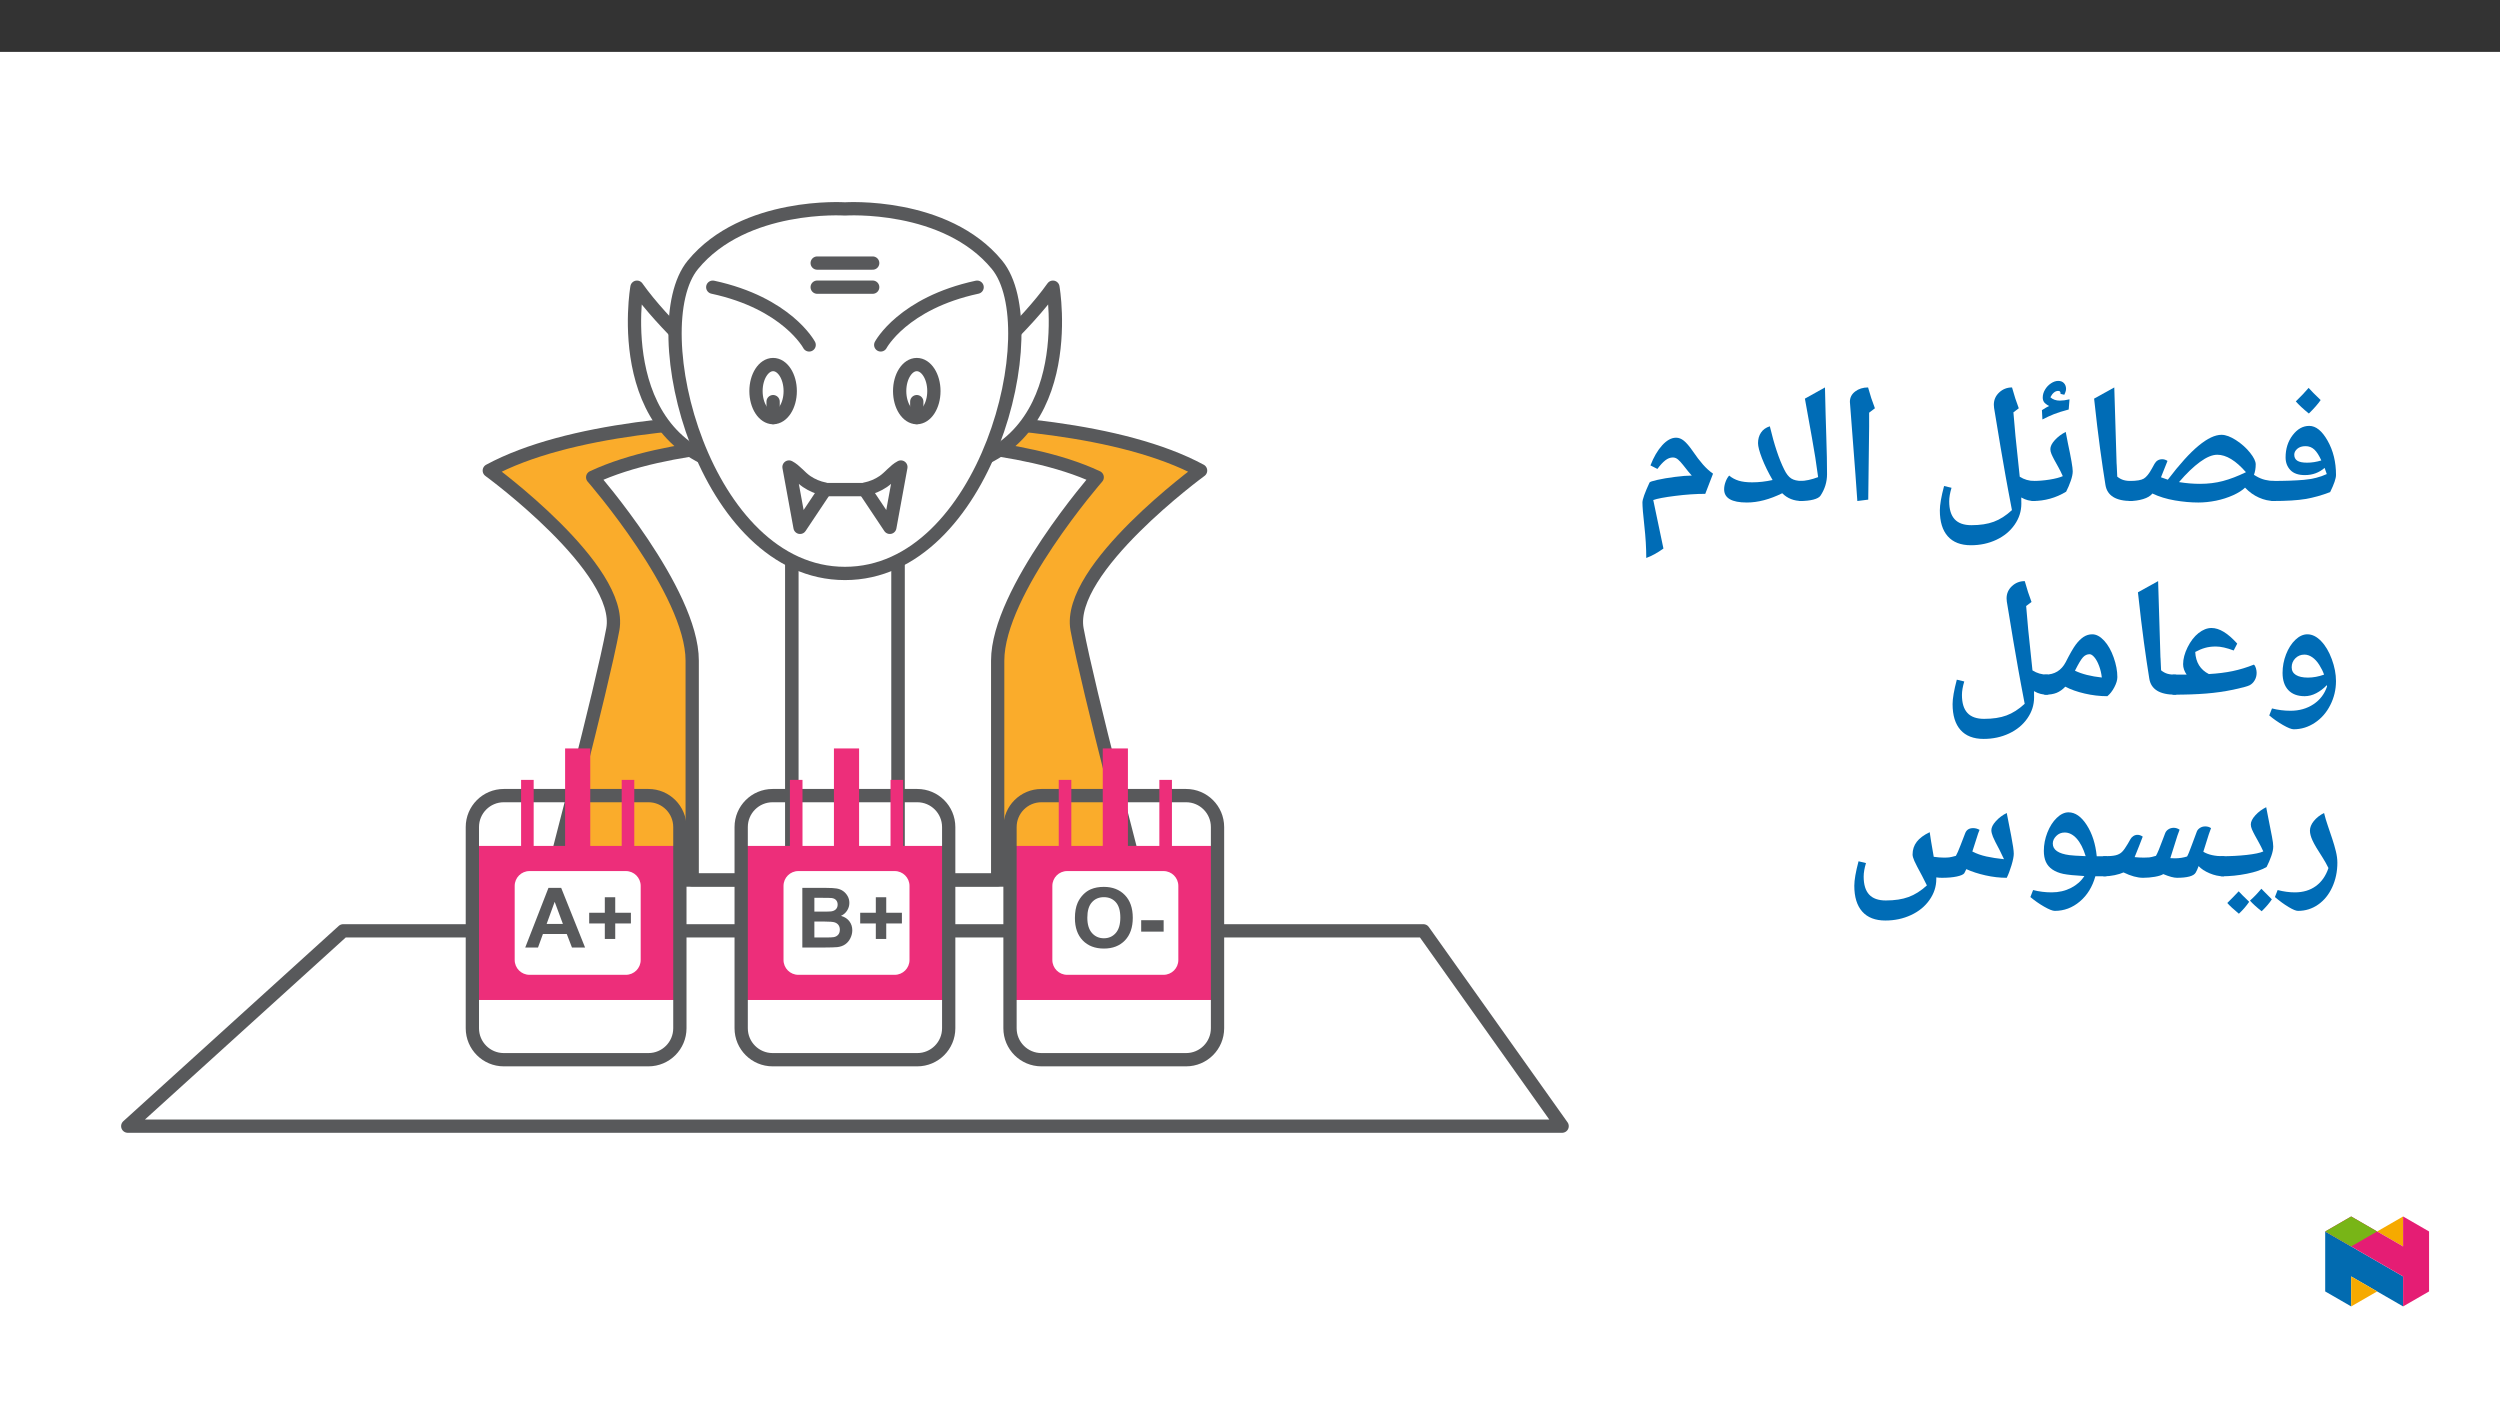 ﻿<?xml version="1.0" encoding="utf-8"?>
<svg xmlns="http://www.w3.org/2000/svg" xmlns:xlink="http://www.w3.org/1999/xlink" viewBox="0 0 960 540" version="1.1">
  <rect x="0" y="0" width="960" height="540" fill="#333333" stroke="none"/>
  <defs>
    <g>
      <symbol overflow="visible" id="glyph0-0">
        <path style="stroke:none;" d="M 4 0 L 4 -20 L 20 -20 L 20 0 Z M 4.5 -0.5 L 19.5 -0.5 L 19.5 -19.5 L 4.5 -19.5 Z M 4.5 -0.5 " />
      </symbol>
      <symbol overflow="visible" id="glyph0-1">
        <path style="stroke:none;" d="M 22.984 0 L 17.953 0 L 15.953 -5.203 L 6.797 -5.203 L 4.906 0 L 0 0 L 8.922 -22.906 L 13.812 -22.906 Z M 14.469 -9.062 L 11.312 -17.562 L 8.219 -9.062 Z M 14.469 -9.062 " />
      </symbol>
      <symbol overflow="visible" id="glyph0-2">
        <path style="stroke:none;" d="M 7.328 -3.297 L 7.328 -9.25 L 1.328 -9.25 L 1.328 -13.359 L 7.328 -13.359 L 7.328 -19.312 L 11.328 -19.312 L 11.328 -13.359 L 17.344 -13.359 L 17.344 -9.25 L 11.328 -9.25 L 11.328 -3.297 Z M 7.328 -3.297 " />
      </symbol>
      <symbol overflow="visible" id="glyph0-3">
        <path style="stroke:none;" d="M 2.344 -22.906 L 11.5 -22.906 C 13.312 -22.906 14.66 -22.828 15.547 -22.672 C 16.441 -22.523 17.238 -22.211 17.938 -21.734 C 18.645 -21.254 19.234 -20.613 19.703 -19.812 C 20.172 -19.02 20.406 -18.129 20.406 -17.141 C 20.406 -16.066 20.113 -15.082 19.531 -14.188 C 18.957 -13.289 18.176 -12.617 17.188 -12.172 C 18.582 -11.766 19.656 -11.07 20.406 -10.094 C 21.156 -9.113 21.531 -7.961 21.531 -6.641 C 21.531 -5.598 21.285 -4.582 20.797 -3.594 C 20.316 -2.613 19.656 -1.828 18.812 -1.234 C 17.977 -0.648 16.945 -0.289 15.719 -0.156 C 14.945 -0.07 13.086 -0.02 10.141 0 L 2.344 0 Z M 6.969 -19.094 L 6.969 -13.797 L 10 -13.797 C 11.801 -13.797 12.922 -13.82 13.359 -13.875 C 14.148 -13.969 14.77 -14.238 15.219 -14.688 C 15.676 -15.145 15.906 -15.742 15.906 -16.484 C 15.906 -17.191 15.707 -17.766 15.312 -18.203 C 14.926 -18.648 14.348 -18.922 13.578 -19.016 C 13.117 -19.066 11.801 -19.094 9.625 -19.094 Z M 6.969 -9.984 L 6.969 -3.859 L 11.25 -3.859 C 12.914 -3.859 13.973 -3.906 14.422 -4 C 15.109 -4.125 15.664 -4.426 16.094 -4.906 C 16.531 -5.395 16.75 -6.047 16.75 -6.859 C 16.75 -7.547 16.582 -8.129 16.25 -8.609 C 15.914 -9.086 15.43 -9.438 14.797 -9.656 C 14.172 -9.875 12.805 -9.984 10.703 -9.984 Z M 6.969 -9.984 " />
      </symbol>
      <symbol overflow="visible" id="glyph0-4">
        <path style="stroke:none;" d="M 1.391 -11.312 C 1.391 -13.645 1.738 -15.602 2.438 -17.188 C 2.957 -18.352 3.664 -19.398 4.562 -20.328 C 5.469 -21.254 6.457 -21.941 7.531 -22.391 C 8.957 -22.992 10.602 -23.297 12.469 -23.297 C 15.844 -23.297 18.539 -22.25 20.562 -20.156 C 22.594 -18.062 23.609 -15.148 23.609 -11.422 C 23.609 -7.723 22.602 -4.828 20.594 -2.734 C 18.582 -0.648 15.895 0.391 12.531 0.391 C 9.125 0.391 6.414 -0.645 4.406 -2.719 C 2.395 -4.801 1.391 -7.664 1.391 -11.312 Z M 6.156 -11.469 C 6.156 -8.875 6.754 -6.906 7.953 -5.562 C 9.148 -4.227 10.672 -3.562 12.516 -3.562 C 14.359 -3.562 15.867 -4.223 17.047 -5.547 C 18.234 -6.879 18.828 -8.875 18.828 -11.531 C 18.828 -14.156 18.25 -16.113 17.094 -17.406 C 15.945 -18.695 14.422 -19.344 12.516 -19.344 C 10.609 -19.344 9.07 -18.688 7.906 -17.375 C 6.738 -16.07 6.156 -14.102 6.156 -11.469 Z M 6.156 -11.469 " />
      </symbol>
      <symbol overflow="visible" id="glyph0-5">
        <path style="stroke:none;" d="M 1.797 -6.109 L 1.797 -10.5 L 10.422 -10.5 L 10.422 -6.109 Z M 1.797 -6.109 " />
      </symbol>
      <symbol overflow="visible" id="glyph1-0">
        <path style="stroke:none;" d="M 6.125 -46.406 L 32.812 -46.406 L 32.812 0 L 6.125 0 Z M 9.422 -3.297 L 29.516 -3.297 L 29.516 -43.094 L 9.422 -43.094 Z M 9.422 -3.297 " />
      </symbol>
      <symbol overflow="visible" id="glyph1-1">
        <path style="stroke:none;" d="M 15.938 3.75 Z M 13.547 -33.234 Z M 20.922 -10.922 C 20.723 -11.492 20.445 -12.285 20.094 -13.297 C 19.051 -12.391 17.898 -11.703 16.641 -11.234 C 15.391 -10.766 14.008 -10.531 12.5 -10.531 C 10.008 -10.531 8.156 -11.176 6.938 -12.469 C 5.719 -13.758 5.109 -15.379 5.109 -17.328 C 5.109 -20.629 6.008 -23.469 7.812 -25.844 C 9.625 -28.227 11.75 -29.422 14.188 -29.422 C 16.75 -29.422 19.102 -27.52 21.25 -23.719 C 23.395 -19.926 24.469 -15.551 24.469 -10.594 C 24.469 -9.238 23.719 -7.039 22.219 -4 C 19.039 -2.77 15.906 -1.891 12.812 -1.359 C 9.727 -0.836 5.477 -0.578 0.062 -0.578 C -0.344 -0.578 -0.547 -0.773 -0.547 -1.172 L -0.547 -7.75 C -0.547 -8.102 -0.344 -8.281 0.062 -8.281 C 4.82 -8.281 8.848 -8.422 12.141 -8.703 C 15.43 -8.992 18.359 -9.734 20.922 -10.922 Z M 8.438 -18.375 C 8.438 -17.344 8.82 -16.57 9.594 -16.062 C 10.375 -15.551 11.629 -15.297 13.359 -15.297 C 15.141 -15.297 16.961 -15.582 18.828 -16.156 C 17.973 -18.062 17.082 -19.453 16.156 -20.328 C 15.227 -21.203 14.098 -21.641 12.766 -21.641 C 11.43 -21.641 10.375 -21.301 9.594 -20.625 C 8.82 -19.945 8.438 -19.195 8.438 -18.375 Z M 18.578 -39.344 C 17.547 -37.844 16.035 -36.117 14.047 -34.172 C 11.91 -35.898 10.238 -37.453 9.031 -38.828 C 11.02 -40.754 12.66 -42.484 13.953 -44.016 C 14.879 -42.953 16.422 -41.395 18.578 -39.344 Z M 14.047 -33.531 Z M 13.984 -45.594 Z M 13.984 -45.594 " />
      </symbol>
      <symbol overflow="visible" id="glyph1-2">
        <path style="stroke:none;" d="M 56.078 -1.109 C 56.078 -0.754 55.891 -0.578 55.516 -0.578 C 53.523 -0.578 51.547 -1.016 49.578 -1.891 C 47.609 -2.766 45.832 -4.039 44.25 -5.719 C 43.227 -4.695 41.695 -3.723 39.656 -2.797 C 37.613 -1.879 35.426 -1.18 33.094 -0.703 C 30.77 -0.234 28.508 0 26.312 0 C 23.438 0 20.422 -0.27 17.266 -0.812 C 14.109 -1.352 11.242 -2.234 8.672 -3.453 C 7.941 -2.523 6.75 -1.812 5.094 -1.312 C 3.438 -0.82 1.738 -0.578 0 -0.578 C -0.363 -0.578 -0.547 -0.754 -0.547 -1.109 L -0.547 -7.75 C -0.547 -8.102 -0.363 -8.281 0 -8.281 C 2.582 -8.281 4.367 -8.578 5.359 -9.172 C 6.359 -9.766 7.406 -11.066 8.5 -13.078 L 9.484 -14.859 C 10.16 -16.035 11.145 -16.625 12.438 -16.625 C 13.156 -16.625 13.832 -16.406 14.469 -15.969 L 11.969 -9.688 L 14.594 -8.766 C 19.125 -14.723 23.07 -19.082 26.438 -21.844 C 29.801 -24.613 32.723 -26 35.203 -26 C 36.805 -26 38.676 -25.305 40.812 -23.922 C 42.945 -22.535 44.734 -20.938 46.172 -19.125 C 47.617 -17.312 48.344 -15.82 48.344 -14.656 C 48.344 -13.176 48.117 -11.832 47.672 -10.625 L 48.781 -9.969 C 50.75 -8.844 52.992 -8.281 55.516 -8.281 C 55.891 -8.281 56.078 -8.102 56.078 -7.75 Z M 26.953 -7.172 C 30.078 -7.172 33.004 -7.531 35.734 -8.25 C 38.461 -8.969 41.414 -10.098 44.594 -11.641 C 40.695 -16.109 37.023 -18.344 33.578 -18.344 C 31.672 -18.344 29.457 -17.422 26.938 -15.578 C 24.426 -13.742 21.742 -11.164 18.891 -7.844 L 19.078 -7.812 C 21.766 -7.383 24.391 -7.172 26.953 -7.172 Z M 22.25 -30.75 Z M 31.297 3.75 Z M 31.297 3.75 " />
      </symbol>
      <symbol overflow="visible" id="glyph1-3">
        <path style="stroke:none;" d="M 19.844 -1.109 C 19.844 -0.754 19.66 -0.578 19.297 -0.578 C 13.305 -0.578 9.977 -2.633 9.312 -6.75 C 8.645 -10.863 7.957 -15.516 7.25 -20.703 C 6.539 -25.898 5.773 -32.297 4.953 -39.891 L 12.703 -44.188 L 13.609 -14.406 L 13.609 -15.047 L 13.844 -9.938 C 14.625 -9.301 15.445 -8.859 16.312 -8.609 C 17.176 -8.367 18.211 -8.25 19.422 -8.25 C 19.703 -8.25 19.844 -8.082 19.844 -7.75 Z M 8.312 -47.359 Z M 11.266 3.75 Z M 11.266 3.75 " />
      </symbol>
      <symbol overflow="visible" id="glyph1-4">
        <path style="stroke:none;" d="M 0 -0.578 C -0.363 -0.578 -0.547 -0.754 -0.547 -1.109 L -0.547 -7.75 C -0.547 -8.102 -0.363 -8.281 0 -8.281 C 2.156 -8.281 4.32 -8.453 6.5 -8.797 C 8.688 -9.148 10.379 -9.594 11.578 -10.125 C 11.016 -11.395 10.445 -12.539 9.875 -13.562 C 9.301 -14.594 8.785 -15.523 8.328 -16.359 C 7.879 -17.191 7.508 -17.945 7.219 -18.625 C 6.938 -19.301 6.797 -19.926 6.797 -20.5 C 6.797 -21.562 7.379 -22.727 8.547 -24 C 9.723 -25.27 11.109 -26.305 12.703 -27.109 L 13.516 -22.859 C 14.766 -17.035 15.391 -13.414 15.391 -12 C 15.391 -11 15.141 -9.781 14.641 -8.344 C 14.148 -6.906 13.555 -5.508 12.859 -4.156 C 8.922 -1.77 4.633 -0.578 0 -0.578 Z M 9.016 -31.859 Z M 8.25 3.75 Z M 10.703 -41.719 L 10.703 -41.953 C 10.703 -42.555 10.406 -42.859 9.812 -42.859 C 8.664 -42.859 7.66 -42.047 6.797 -40.422 C 7.742 -39.555 8.969 -39.125 10.469 -39.125 C 11.508 -39.125 12.738 -39.289 14.156 -39.625 L 13.844 -35.719 C 11.445 -35.082 9.562 -34.488 8.188 -33.938 C 6.812 -33.395 5.332 -32.711 3.75 -31.891 L 3.562 -35.469 C 4.844 -36.289 5.758 -36.82 6.312 -37.062 C 5.344 -37.582 4.691 -38.086 4.359 -38.578 C 4.035 -39.066 3.875 -39.641 3.875 -40.297 C 3.875 -41.348 4.164 -42.363 4.75 -43.344 C 5.332 -44.332 6.098 -45.141 7.047 -45.766 C 7.992 -46.391 8.914 -46.703 9.812 -46.703 C 10.758 -46.703 11.5 -46.41 12.031 -45.828 C 12.562 -45.242 12.828 -44.508 12.828 -43.625 C 12.828 -43.25 12.742 -42.832 12.578 -42.375 C 12.422 -41.914 12.281 -41.582 12.156 -41.375 Z M 8.219 -48.297 Z M 8.828 -32.203 Z M 8.828 -32.203 " />
      </symbol>
      <symbol overflow="visible" id="glyph1-5">
        <path style="stroke:none;" d="M 32.062 2.922 L 30.625 -4.672 C 30.227 -6.68 29.254 -12.191 27.703 -21.203 L 25.203 -36.312 L 25.109 -37.547 C 25.109 -39.41 25.797 -40.984 27.172 -42.266 C 28.547 -43.547 30.188 -44.188 32.094 -44.188 C 32.895 -41.258 33.758 -38.594 34.688 -36.188 L 32.625 -34.625 L 33.422 -25.484 L 35.047 -9.969 L 35.047 -9.906 C 36.773 -8.82 38.645 -8.281 40.656 -8.281 C 41.039 -8.281 41.234 -8.102 41.234 -7.75 L 41.234 -1.109 C 41.234 -0.754 41.039 -0.578 40.656 -0.578 C 39.832 -0.578 39.016 -0.676 38.203 -0.875 C 37.398 -1.07 36.547 -1.426 35.641 -1.938 L 35.672 0.469 C 35.672 3.375 34.805 6.062 33.078 8.531 C 31.359 11.008 29.016 12.941 26.047 14.328 C 23.086 15.711 19.844 16.406 16.312 16.406 C 12.414 16.406 9.453 15.258 7.422 12.969 C 5.391 10.688 4.375 7.379 4.375 3.047 C 4.375 0.867 4.914 -2.258 6 -6.344 L 8.859 -5.656 C 8.266 -3.688 7.969 -1.957 7.969 -0.469 C 7.969 2.613 8.664 4.91 10.062 6.422 C 11.457 7.941 13.594 8.703 16.469 8.703 C 19.852 8.703 22.723 8.266 25.078 7.391 C 27.441 6.523 29.77 5.035 32.062 2.922 Z M 16.219 -31.328 Z M 2.156 16.469 Z M 27.969 -47.359 Z M 20.125 19.578 Z M 20.125 19.578 " />
      </symbol>
      <symbol overflow="visible" id="glyph1-6">
        <path style="stroke:none;" d="M 12.375 -29.047 L 12.031 -1.109 L 7.844 -0.578 L 7.109 -10.891 L 4.984 -38.656 C 4.984 -40.281 5.66 -41.609 7.016 -42.641 C 8.367 -43.672 10.02 -44.188 11.969 -44.188 C 12.707 -41.445 13.582 -38.781 14.594 -36.188 L 12.375 -34.5 Z M 9.203 -47.359 Z M 9.812 3.75 Z M 9.812 3.75 " />
      </symbol>
      <symbol overflow="visible" id="glyph1-7">
        <path style="stroke:none;" d="M 1.781 -39.891 L 9.484 -44.188 C 9.641 -37.031 9.812 -30.688 10 -25.156 C 10.188 -19.625 10.281 -14.867 10.281 -10.891 C 10.281 -7.898 9.438 -5.141 7.75 -2.609 C 7.32 -1.973 6.398 -1.473 4.984 -1.109 C 3.566 -0.754 1.906 -0.578 0 -0.578 C -0.363 -0.578 -0.547 -0.754 -0.547 -1.109 L -0.547 -7.75 C -0.547 -8.102 -0.363 -8.281 0 -8.281 C 1.945 -8.281 4.234 -8.77 6.859 -9.75 C 6.516 -12.301 6.148 -14.828 5.766 -17.328 C 5.391 -19.828 4.062 -27.348 1.781 -39.891 Z M 5.141 -47.359 Z M 7.484 3.75 Z M 7.484 3.75 " />
      </symbol>
      <symbol overflow="visible" id="glyph1-8">
        <path style="stroke:none;" d="M 32.094 -0.578 C 29.039 -0.578 26.52 -1.57 24.531 -3.562 C 19.707 -1.188 15.18 0 10.953 0 C 5.129 0 2.219 -1.691 2.219 -5.078 C 2.219 -5.984 2.398 -6.938 2.766 -7.938 C 3.141 -8.945 3.602 -9.75 4.156 -10.344 C 5.219 -9.457 6.441 -8.801 7.828 -8.375 C 9.211 -7.957 10.93 -7.75 12.984 -7.75 C 15.547 -7.75 18.16 -8.047 20.828 -8.641 C 19.129 -11.578 17.77 -14.359 16.75 -16.984 C 15.738 -19.609 15.234 -21.539 15.234 -22.781 C 15.234 -24.352 15.613 -25.707 16.375 -26.844 C 17.133 -27.988 18.266 -28.797 19.766 -29.266 C 21.441 -22.211 23.285 -16.676 25.297 -12.656 C 26.098 -11.008 26.992 -9.867 27.984 -9.234 C 28.984 -8.598 30.352 -8.281 32.094 -8.281 C 32.445 -8.281 32.625 -8.102 32.625 -7.75 L 32.625 -1.109 C 32.625 -0.754 32.445 -0.578 32.094 -0.578 Z M 14.656 -34.031 Z M 15.516 3.75 Z M 15.516 3.75 " />
      </symbol>
      <symbol overflow="visible" id="glyph1-9">
        <path style="stroke:none;" d="M 4.797 21.297 C 4.797 17.441 4.551 13.328 4.062 8.953 C 3.57 4.566 3.328 1.582 3.328 0 C 3.328 -1.188 4.238 -3.75 6.062 -7.688 C 6.188 -7.938 7.18 -8.27 9.047 -8.688 C 10.91 -9.113 13.156 -9.492 15.781 -9.828 C 18.414 -10.172 20.582 -10.344 22.281 -10.344 L 21.078 -11.719 C 20.316 -12.664 19.613 -13.551 18.969 -14.375 C 18.32 -15.195 17.688 -15.891 17.062 -16.453 C 16.438 -17.016 15.754 -17.297 15.016 -17.297 C 14.016 -17.297 13.039 -16.926 12.094 -16.188 C 11.145 -15.445 10.141 -14.348 9.078 -12.891 L 6.406 -14.25 C 7.656 -17.469 9.16 -20.047 10.922 -21.984 C 12.691 -23.922 14.469 -24.891 16.25 -24.891 C 17.289 -24.891 18.289 -24.5 19.25 -23.719 C 20.207 -22.945 21.332 -21.629 22.625 -19.766 C 24.02 -17.711 25.336 -15.984 26.578 -14.578 C 27.816 -13.172 29.102 -12.004 30.438 -11.078 L 27.453 -3.328 C 23.879 -3.328 20.039 -3.066 15.938 -2.547 C 11.832 -2.035 9.016 -1.504 7.484 -0.953 L 11.391 17.672 C 9.129 19.305 6.93 20.516 4.797 21.297 Z M 14.766 -29.641 Z M 19.672 3.75 Z M 19.672 3.75 " />
      </symbol>
      <symbol overflow="visible" id="glyph1-10">
        <path style="stroke:none;" d="M 28.953 -5.812 C 28.953 -2.531 28.223 0.539 26.766 3.406 C 25.316 6.281 23.336 8.547 20.828 10.203 C 18.328 11.867 15.617 12.703 12.703 12.703 C 11.867 12.703 10.504 12.16 8.609 11.078 C 6.723 9.992 4.961 8.766 3.328 7.391 L 4.375 4.703 C 6.688 5.297 9.055 5.594 11.484 5.594 C 14.867 5.594 17.816 4.754 20.328 3.078 C 22.836 1.41 24.566 -0.863 25.516 -3.75 L 25.453 -4.25 C 24.18 -2.938 22.816 -1.898 21.359 -1.141 C 19.898 -0.379 18.422 0 16.922 0 C 14.211 0 12.117 -0.781 10.641 -2.344 C 9.172 -3.914 8.438 -6.117 8.438 -8.953 C 8.438 -11.398 8.883 -13.773 9.781 -16.078 C 10.688 -18.391 11.879 -20.25 13.359 -21.656 C 14.836 -23.062 16.375 -23.766 17.969 -23.766 C 19.801 -23.766 21.551 -22.898 23.219 -21.172 C 24.895 -19.453 26.27 -17.133 27.344 -14.219 C 28.414 -11.301 28.953 -8.5 28.953 -5.812 Z M 16.828 -15.969 C 15.453 -15.969 14.289 -15.492 13.344 -14.547 C 12.406 -13.609 11.938 -12.461 11.938 -11.109 C 11.938 -9.816 12.477 -8.832 13.562 -8.156 C 14.656 -7.477 16.195 -7.141 18.188 -7.141 C 20.176 -7.141 22.238 -7.52 24.375 -8.281 C 23.969 -9.469 23.359 -10.707 22.547 -12 C 21.734 -13.289 20.832 -14.273 19.844 -14.953 C 18.863 -15.629 17.859 -15.969 16.828 -15.969 Z M 17.609 -28.531 Z M 12.562 15.875 Z M 17.297 -42.188 Z M 17.297 -42.188 " />
      </symbol>
      <symbol overflow="visible" id="glyph1-11">
        <path style="stroke:none;" d="M 0 -0.578 C -0.363 -0.578 -0.547 -0.754 -0.547 -1.109 L -0.547 -7.75 C -0.547 -8.102 -0.363 -8.281 0 -8.281 L 5.047 -8.281 C 4.141 -9.57 3.688 -10.906 3.688 -12.281 C 3.688 -14.289 4.258 -16.457 5.406 -18.781 C 6.562 -21.113 7.961 -22.93 9.609 -24.234 C 11.266 -25.535 12.926 -26.188 14.594 -26.188 C 17.602 -26.188 20.895 -24.188 24.469 -20.188 L 23.109 -17.547 C 20.422 -18.566 18.133 -19.078 16.25 -19.078 C 14.727 -19.078 13.363 -18.906 12.156 -18.562 C 10.945 -18.227 9.676 -17.703 8.344 -16.984 C 8.539 -13.004 10.285 -10.176 13.578 -8.5 C 16.984 -8.695 20.035 -9.078 22.734 -9.641 C 25.43 -10.211 28.145 -11.039 30.875 -12.125 C 31.219 -11.832 31.477 -11.367 31.656 -10.734 C 31.832 -10.098 31.922 -9.516 31.922 -8.984 C 31.922 -7.922 31.672 -6.961 31.172 -6.109 C 30.68 -5.254 30.023 -4.613 29.203 -4.188 C 28.379 -3.77 26.297 -3.207 22.953 -2.5 C 19.609 -1.801 16.133 -1.305 12.531 -1.016 C 8.938 -0.723 4.758 -0.578 0 -0.578 Z M 13.609 -30.938 Z M 17.734 3.75 Z M 17.734 3.75 " />
      </symbol>
      <symbol overflow="visible" id="glyph1-12">
        <path style="stroke:none;" d="M 0 -0.578 C -0.363 -0.578 -0.547 -0.754 -0.547 -1.109 L -0.547 -7.75 C -0.547 -8.102 -0.363 -8.281 0 -8.281 C 3.551 -8.281 6.164 -9.879 7.844 -13.078 C 9.406 -16.18 10.672 -18.395 11.641 -19.719 C 12.617 -21.039 13.625 -22.047 14.656 -22.734 C 15.695 -23.422 16.82 -23.766 18.031 -23.766 C 19.57 -23.766 21.094 -22.953 22.594 -21.328 C 24.094 -19.703 25.312 -17.555 26.25 -14.891 C 27.195 -12.223 27.672 -9.703 27.672 -7.328 C 27.672 -6.191 27.281 -4.883 26.5 -3.406 C 25.719 -1.938 24.828 -0.801 23.828 0 C 20.93 0 18.031 -0.336 15.125 -1.016 C 12.219 -1.691 9.738 -2.57 7.688 -3.656 C 6.625 -2.551 5.504 -1.758 4.328 -1.281 C 3.16 -0.812 1.719 -0.578 0 -0.578 Z M 21.703 -7.172 C 21.535 -8.734 21.191 -10.207 20.672 -11.594 C 20.16 -12.977 19.566 -14.078 18.891 -14.891 C 18.211 -15.711 17.586 -16.125 17.016 -16.125 C 16.055 -16.125 15.211 -15.734 14.484 -14.953 C 13.754 -14.172 12.723 -12.445 11.391 -9.781 C 14.098 -8.488 17.535 -7.617 21.703 -7.172 Z M 16.062 -28.531 Z M 16.953 3.75 Z M 16.953 3.75 " />
      </symbol>
      <symbol overflow="visible" id="glyph1-13">
        <path style="stroke:none;" d="M 6.641 12.703 C 5.891 12.703 4.695 12.211 3.062 11.234 C 1.426 10.266 -0.332 8.984 -2.219 7.391 L -1.172 4.703 C 1.148 5.297 3.348 5.594 5.422 5.594 C 8.617 5.594 11.316 4.785 13.516 3.172 C 15.723 1.566 17.332 -0.738 18.344 -3.75 C 17.688 -5.102 16.945 -6.426 16.125 -7.719 C 14.176 -10.695 12.875 -12.906 12.219 -14.344 C 11.562 -15.781 11.234 -17.031 11.234 -18.094 C 11.234 -19.344 11.734 -20.582 12.734 -21.812 C 13.742 -23.051 15.051 -24.078 16.656 -24.891 C 17.062 -23.234 17.555 -21.566 18.141 -19.891 C 18.723 -18.223 19.281 -16.57 19.812 -14.938 C 20.352 -13.312 20.812 -11.727 21.188 -10.188 C 21.57 -8.645 21.766 -7.188 21.766 -5.812 C 21.766 -2.406 21.113 0.719 19.812 3.562 C 18.52 6.414 16.719 8.648 14.406 10.266 C 12.102 11.891 9.516 12.703 6.641 12.703 Z M 12.766 -29.641 Z M 6.797 15.875 Z M 6.797 15.875 " />
      </symbol>
      <symbol overflow="visible" id="glyph1-14">
        <path style="stroke:none;" d="M 0 -0.578 C -0.363 -0.578 -0.547 -0.754 -0.547 -1.109 L -0.547 -7.75 C -0.547 -8.102 -0.363 -8.281 0 -8.281 C 3.406 -8.281 6.625 -8.445 9.656 -8.781 C 12.695 -9.125 14.82 -9.57 16.031 -10.125 C 15.457 -11.395 14.883 -12.539 14.312 -13.562 C 13.738 -14.594 13.223 -15.523 12.766 -16.359 C 12.316 -17.191 11.945 -17.945 11.656 -18.625 C 11.375 -19.301 11.234 -19.926 11.234 -20.5 C 11.234 -21.539 11.805 -22.703 12.953 -23.984 C 14.109 -25.266 15.504 -26.305 17.141 -27.109 L 17.969 -22.859 C 18.582 -19.805 19.047 -17.453 19.359 -15.797 C 19.68 -14.148 19.844 -12.883 19.844 -12 C 19.844 -11 19.594 -9.781 19.094 -8.344 C 18.594 -6.906 17.992 -5.508 17.297 -4.156 C 15.516 -3.082 12.992 -2.219 9.734 -1.562 C 6.484 -0.906 3.238 -0.578 0 -0.578 Z M 12.5 -31.859 Z M 11.422 3.75 Z M 10.609 9.219 C 9.535 10.801 8.219 12.328 6.656 13.797 C 4.551 12.055 3.066 10.68 2.203 9.672 L 4.516 7.344 L 6.578 5.188 C 7.148 5.844 8.492 7.188 10.609 9.219 Z M 19.312 8.266 C 18.445 9.617 17.145 11.145 15.406 12.844 C 13.477 11.332 11.977 9.969 10.906 8.75 C 12.281 7.562 13.738 6.047 15.281 4.203 C 15.531 4.484 16.875 5.836 19.312 8.266 Z M 10.969 4.203 Z M 10.938 14.422 Z M 10.938 9.344 Z M 10.938 9.344 " />
      </symbol>
      <symbol overflow="visible" id="glyph1-15">
        <path style="stroke:none;" d="M 12.859 -16.5 C 13.535 -16.5 14.203 -16.27 14.859 -15.812 L 13.516 -12.344 L 11.75 -7.938 C 12.926 -7.812 14.109 -7.75 15.297 -7.75 C 16.16 -7.75 16.852 -7.773 17.375 -7.828 C 17.895 -7.879 18.75 -8.082 19.938 -8.438 C 20.5 -9.375 21.414 -11.578 22.688 -15.047 L 23.516 -17.234 C 23.754 -17.785 24.148 -18.242 24.703 -18.609 C 25.266 -18.984 25.938 -19.18 26.719 -19.203 C 27.551 -19.203 28.316 -18.957 29.016 -18.469 C 28.523 -17.281 27.898 -15.422 27.141 -12.891 L 25.453 -7.547 L 27.234 -7.484 C 28.879 -7.484 30.43 -7.719 31.891 -8.188 C 32.254 -8.781 32.867 -10.27 33.734 -12.656 L 35.641 -17.781 C 35.867 -18.344 36.273 -18.805 36.859 -19.172 C 37.441 -19.547 38.113 -19.734 38.875 -19.734 C 39.707 -19.734 40.445 -19.516 41.094 -19.078 C 40.594 -17.848 39.953 -15.93 39.172 -13.328 L 38.125 -10 C 40.02 -8.852 42.598 -8.281 45.859 -8.281 C 46.223 -8.281 46.406 -8.102 46.406 -7.75 L 46.406 -1.109 C 46.406 -0.754 46.223 -0.578 45.859 -0.578 C 44.129 -0.578 42.352 -0.961 40.531 -1.734 C 38.707 -2.504 37.301 -3.426 36.312 -4.5 C 35.969 -3.508 35.598 -2.676 35.203 -2 C 34.816 -1.32 34 -0.816 32.75 -0.484 C 31.5 -0.16 29.914 0 28 0 C 26.77 0 25.02 -0.473 22.75 -1.422 C 22.113 -1.004 21.039 -0.66 19.531 -0.391 C 18.02 -0.129 16.504 0 14.984 0 C 12.805 0 10.305 -0.688 7.484 -2.062 C 6.598 -1.656 5.469 -1.305 4.094 -1.016 C 2.719 -0.723 1.352 -0.578 0 -0.578 C -0.363 -0.578 -0.547 -0.754 -0.547 -1.109 L -0.547 -7.75 C -0.547 -8.102 -0.363 -8.281 0 -8.281 C 1.969 -8.281 3.453 -8.398 4.453 -8.641 C 5.461 -8.891 6.281 -9.32 6.906 -9.938 C 7.531 -10.551 8.273 -11.598 9.141 -13.078 L 10.156 -14.859 C 10.406 -15.316 10.77 -15.703 11.25 -16.016 C 11.727 -16.336 12.266 -16.5 12.859 -16.5 Z M 23.391 -24.281 Z M 21.938 3.75 Z M 21.938 3.75 " />
      </symbol>
      <symbol overflow="visible" id="glyph1-16">
        <path style="stroke:none;" d="M 32.281 -0.578 L 28.281 -0.578 C 27.156 3.461 25.172 6.688 22.328 9.094 C 19.484 11.5 16.273 12.703 12.703 12.703 C 11.867 12.703 10.504 12.16 8.609 11.078 C 6.723 9.992 4.961 8.766 3.328 7.391 L 4.375 4.703 C 6.688 5.297 9.055 5.594 11.484 5.594 C 14.234 5.594 16.711 5.023 18.922 3.891 C 21.141 2.754 22.852 1.234 24.062 -0.672 C 20.332 -0.879 17.633 -1.156 15.969 -1.5 C 14.312 -1.852 12.91 -2.422 11.766 -3.203 C 10.629 -3.984 9.801 -4.957 9.281 -6.125 C 8.758 -7.289 8.5 -8.695 8.5 -10.344 C 8.5 -12.719 8.953 -15.062 9.859 -17.375 C 10.773 -19.695 11.973 -21.57 13.453 -23 C 14.93 -24.426 16.438 -25.141 17.969 -25.141 C 20.551 -25.141 22.891 -23.508 24.984 -20.25 C 27.078 -16.988 28.352 -13 28.812 -8.281 L 32.281 -8.281 C 32.633 -8.281 32.812 -8.102 32.812 -7.75 L 32.812 -1.109 C 32.812 -0.754 32.633 -0.578 32.281 -0.578 Z M 16.5 -17.391 C 15.227 -17.391 14.148 -16.945 13.266 -16.062 C 12.379 -15.176 11.938 -14.203 11.938 -13.141 C 11.938 -10.742 14.07 -9.266 18.344 -8.703 C 19.27 -8.566 21.344 -8.438 24.562 -8.312 C 23.656 -11.258 22.504 -13.508 21.109 -15.062 C 19.711 -16.613 18.176 -17.391 16.5 -17.391 Z M 17.609 -29.891 Z M 14.281 15.875 Z M 17.297 -39.109 Z M 17.297 -39.109 " />
      </symbol>
      <symbol overflow="visible" id="glyph1-17">
        <path style="stroke:none;" d="M 65.641 -9.234 C 65.641 -8.223 65.348 -6.742 64.766 -4.797 C 64.18 -2.848 63.57 -1.25 62.938 0 C 60.27 0 57.547 -0.312 54.766 -0.938 C 51.984 -1.562 49.535 -2.359 47.422 -3.328 L 46.656 -1.781 C 46.312 -1.27 45.352 -0.844 43.781 -0.5 C 42.207 -0.164 40.297 0 38.047 0 C 37.328 0 36.609 -0.051 35.891 -0.156 L 35.891 0.469 C 35.891 3.352 35.02 6.031 33.281 8.5 C 31.551 10.977 29.18 12.914 26.172 14.312 C 23.172 15.707 19.895 16.406 16.344 16.406 C 12.445 16.406 9.484 15.258 7.453 12.969 C 5.422 10.688 4.406 7.379 4.406 3.047 C 4.406 0.867 4.945 -2.258 6.031 -6.344 L 8.891 -5.656 C 8.297 -3.688 8 -1.957 8 -0.469 C 8 2.613 8.695 4.91 10.094 6.422 C 11.488 7.941 13.625 8.703 16.5 8.703 C 19.926 8.703 22.836 8.258 25.234 7.375 C 27.641 6.5 29.988 5.016 32.281 2.922 L 30.438 -0.734 C 28.938 -3.484 27.953 -5.383 27.484 -6.438 C 27.016 -7.5 26.781 -8.336 26.781 -8.953 C 26.781 -10.797 27.312 -12.414 28.375 -13.812 C 29.438 -15.207 31.098 -16.441 33.359 -17.516 C 33.566 -15.891 34.082 -12.738 34.906 -8.062 C 36.395 -7.852 37.688 -7.75 38.781 -7.75 C 39.645 -7.75 40.336 -7.781 40.859 -7.844 C 41.379 -7.906 42.234 -8.102 43.422 -8.438 C 43.816 -9.094 44.41 -10.445 45.203 -12.5 L 47.031 -17.234 C 47.539 -18.461 48.547 -19.078 50.047 -19.078 C 50.898 -19.078 51.719 -18.852 52.5 -18.406 C 52.32 -18.008 52.145 -17.562 51.969 -17.062 C 51.789 -16.562 51.047 -14.238 49.734 -10.094 C 51.379 -9.25 53.176 -8.613 55.125 -8.188 C 57.07 -7.758 59.328 -7.41 61.891 -7.141 L 60.172 -10.703 C 58.898 -13.066 58.055 -14.754 57.641 -15.766 C 57.234 -16.785 57.031 -17.625 57.031 -18.281 C 57.031 -19.32 57.609 -20.477 58.766 -21.75 C 59.922 -23.031 61.312 -24.078 62.938 -24.891 L 64.656 -16.094 C 65.312 -12.707 65.641 -10.422 65.641 -9.234 Z M 44.844 -25.734 Z M 48.594 4.953 Z M 48.594 4.953 " />
      </symbol>
    </g>
    <clipPath id="clip1">
      <path d="M 256 77.598 L 393 77.598 L 393 223 L 256 223 Z M 256 77.598 " />
    </clipPath>
    <clipPath id="clip2">
      <path d="M 46.508 354 L 602.406 354 L 602.406 434.992 L 46.508 434.992 Z M 46.508 354 " />
    </clipPath>
    <clipPath id="clip4">
      <path d="M 0.684 4 L 42 4 L 42 28 L 0.684 28 Z M 0.684 4 " />
    </clipPath>
    <clipPath id="clip3">
      <rect width="43" height="40" />
    </clipPath>
    <g id="surface7" clip-path="url(#clip3)">
      <g clip-path="url(#clip4)" clip-rule="nonzero">
        <g style="fill:rgb(34.499%,34.9%,35.699%);fill-opacity:1;">
          <use xlink:href="#glyph0-1" x="0.685" y="27.856" />
          <use xlink:href="#glyph0-2" x="23.922" y="27.856" />
        </g>
      </g>
    </g>
    <clipPath id="clip5">
      <rect width="43" height="40" />
    </clipPath>
    <g id="surface10" clip-path="url(#clip5)">
      <g style="fill:rgb(34.499%,34.9%,35.699%);fill-opacity:1;">
        <use xlink:href="#glyph0-3" x="0.75" y="27.856" />
        <use xlink:href="#glyph0-2" x="23.988" y="27.856" />
      </g>
    </g>
    <clipPath id="clip6">
      <rect width="37" height="40" />
    </clipPath>
    <g id="surface9" clip-path="url(#clip6)">
      <g style="fill:rgb(34.499%,34.9%,35.699%);fill-opacity:1;">
        <use xlink:href="#glyph0-4" x="0.378" y="27.856" />
        <use xlink:href="#glyph0-5" x="25.417" y="27.856" />
      </g>
    </g>
    <clipPath id="clip7">
      <path d="M 892.875 472 L 923 472 L 923 501.664 L 892.875 501.664 Z M 892.875 472 " />
    </clipPath>
    <clipPath id="clip8">
      <path d="M 902 490 L 913 490 L 913 501.664 L 902 501.664 Z M 902 490 " />
    </clipPath>
    <clipPath id="clip9">
      <path d="M 912 467.125 L 923 467.125 L 923 479 L 912 479 Z M 912 467.125 " />
    </clipPath>
    <clipPath id="clip10">
      <path d="M 892.875 467.125 L 932.762 467.125 L 932.762 501.664 L 892.875 501.664 Z M 892.875 467.125 " />
    </clipPath>
    <clipPath id="clip11">
      <path d="M 892.875 467.125 L 913 467.125 L 913 479 L 892.875 479 Z M 892.875 467.125 " />
    </clipPath>
  </defs>
  <g id="surface1">
    <path style=" stroke:none;fill-rule:nonzero;fill:rgb(100%,100%,100%);fill-opacity:1;" d="M 0 559.926 L 960 559.926 L 960 19.926 L 0 19.926 Z M 0 559.926 " />
    <path style=" stroke:none;fill-rule:nonzero;fill:rgb(98%,67.499%,16.899%);fill-opacity:1;" d="M 323.641 245.965 C 327.91 245.965 331.371 249.426 331.371 253.691 C 331.371 257.961 327.91 261.422 323.641 261.422 C 319.371 261.422 315.914 257.961 315.914 253.691 C 315.914 249.426 319.371 245.965 323.641 245.965 " />
    <path style="fill:none;stroke-width:6;stroke-linecap:round;stroke-linejoin:round;stroke:rgb(34.499%,34.9%,35.699%);stroke-opacity:1;stroke-miterlimit:4;" d="M 0 0 C 5.023 0 9.095 -4.071 9.095 -9.09 C 9.095 -14.113 5.023 -18.184 0 -18.184 C -5.023 -18.184 -9.09 -14.113 -9.09 -9.09 C -9.09 -4.071 -5.023 0 0 0 Z M 0 0 " transform="matrix(0.85,0,0,-0.85,323.64,245.965)" />
    <path style=" stroke:none;fill-rule:nonzero;fill:rgb(98%,67.499%,16.899%);fill-opacity:1;" d="M 323.641 280.066 C 327.91 280.066 331.371 283.527 331.371 287.797 C 331.371 292.062 327.91 295.523 323.641 295.523 C 319.371 295.523 315.914 292.062 315.914 287.797 C 315.914 283.527 319.371 280.066 323.641 280.066 " />
    <path style="fill:none;stroke-width:5.443;stroke-linecap:round;stroke-linejoin:round;stroke:rgb(34.499%,34.9%,35.699%);stroke-opacity:1;stroke-miterlimit:4;" d="M 0 0 C 5.023 0 9.095 -4.071 9.095 -9.094 C 9.095 -14.113 5.023 -18.184 0 -18.184 C -5.023 -18.184 -9.09 -14.113 -9.09 -9.094 C -9.09 -4.071 -5.023 0 0 0 Z M 0 0 " transform="matrix(0.85,0,0,-0.85,323.64,280.067)" />
    <path style=" stroke:none;fill-rule:nonzero;fill:rgb(98%,67.499%,16.899%);fill-opacity:1;" d="M 323.641 312.469 C 327.91 312.469 331.371 315.926 331.371 320.195 C 331.371 324.465 327.91 327.926 323.641 327.926 C 319.371 327.926 315.914 324.465 315.914 320.195 C 315.914 315.926 319.371 312.469 323.641 312.469 " />
    <path style="fill:none;stroke-width:5.443;stroke-linecap:round;stroke-linejoin:round;stroke:rgb(34.499%,34.9%,35.699%);stroke-opacity:1;stroke-miterlimit:4;" d="M 0 -0.001 C 5.023 -0.001 9.095 -4.068 9.095 -9.091 C 9.095 -14.114 5.023 -18.186 0 -18.186 C -5.023 -18.186 -9.09 -14.114 -9.09 -9.091 C -9.09 -4.068 -5.023 -0.001 0 -0.001 Z M 0 -0.001 " transform="matrix(0.85,0,0,-0.85,323.64,312.468)" />
    <path style="fill-rule:nonzero;fill:rgb(100%,100%,100%);fill-opacity:1;stroke-width:6;stroke-linecap:round;stroke-linejoin:round;stroke:rgb(34.499%,34.9%,35.699%);stroke-opacity:1;stroke-miterlimit:4;" d="M 252.717 281.655 L 401.283 281.655 L 401.283 114.284 L 252.717 114.284 Z M 252.717 281.655 " transform="matrix(0.85,0,0,-0.85,46.507,434.993)" />
    <path style=" stroke:none;fill-rule:nonzero;fill:rgb(98%,67.499%,16.899%);fill-opacity:1;" d="M 187.891 180.699 C 187.891 180.699 239.613 218.484 235.32 241.672 C 231.023 264.859 211.73 337.852 211.73 337.852 L 304.016 337.852 L 304.016 160.949 C 269.668 160.949 218.145 164.387 187.891 180.699 " />
    <path style="fill:none;stroke-width:6;stroke-linecap:round;stroke-linejoin:round;stroke:rgb(34.499%,34.9%,35.699%);stroke-opacity:1;stroke-miterlimit:4;" d="M 0.002 0.002 C 0.002 0.002 60.852 -44.451 55.802 -71.731 C 50.747 -99.01 28.049 -184.883 28.049 -184.883 L 136.62 -184.883 L 136.62 23.237 C 96.211 23.237 35.595 19.193 0.002 0.002 Z M 0.002 0.002 " transform="matrix(0.85,0,0,-0.85,187.889,180.701)" />
    <path style="fill-rule:nonzero;fill:rgb(100%,100%,100%);fill-opacity:1;stroke-width:6;stroke-linecap:round;stroke-linejoin:round;stroke:rgb(34.499%,34.9%,35.699%);stroke-opacity:1;stroke-miterlimit:4;" d="M -0.002 0.002 C -0.002 0.002 -55.563 0.002 -89.915 -16.165 C -89.915 -16.165 -44.956 -67.691 -44.956 -99.01 L -44.956 -198.017 L -0.002 -198.017 Z M -0.002 0.002 " transform="matrix(0.85,0,0,-0.85,304.017,169.537)" />
    <path style=" stroke:none;fill-rule:nonzero;fill:rgb(98%,67.499%,16.899%);fill-opacity:1;" d="M 461.023 180.699 C 461.023 180.699 409.301 218.484 413.594 241.672 C 417.887 264.859 437.184 337.852 437.184 337.852 L 344.895 337.852 L 344.895 160.949 C 379.246 160.949 430.77 164.387 461.023 180.699 " />
    <path style="fill:none;stroke-width:6;stroke-linecap:round;stroke-linejoin:round;stroke:rgb(34.499%,34.9%,35.699%);stroke-opacity:1;stroke-miterlimit:4;" d="M -0.002 0.002 C -0.002 0.002 -60.852 -44.451 -55.802 -71.731 C -50.751 -99.01 -28.049 -184.883 -28.049 -184.883 L -136.624 -184.883 L -136.624 23.237 C -96.211 23.237 -35.595 19.193 -0.002 0.002 Z M -0.002 0.002 " transform="matrix(0.85,0,0,-0.85,461.025,180.701)" />
    <path style="fill-rule:nonzero;fill:rgb(100%,100%,100%);fill-opacity:1;stroke-width:6;stroke-linecap:round;stroke-linejoin:round;stroke:rgb(34.499%,34.9%,35.699%);stroke-opacity:1;stroke-miterlimit:4;" d="M -0.001 0.002 C -0.001 0.002 55.564 0.002 89.916 -16.165 C 89.916 -16.165 44.957 -67.691 44.957 -99.01 L 44.957 -198.017 L -0.001 -198.017 Z M -0.001 0.002 " transform="matrix(0.85,0,0,-0.85,344.896,169.537)" />
    <path style="fill-rule:nonzero;fill:rgb(100%,100%,100%);fill-opacity:1;stroke-width:6;stroke-linecap:round;stroke-linejoin:round;stroke:rgb(34.499%,34.9%,35.699%);stroke-opacity:1;stroke-miterlimit:4;" d="M -0.002 -0.002 C -0.002 -0.002 -23.237 20.205 -35.36 37.379 C -35.36 37.379 -48.495 -37.382 15.154 -45.461 " transform="matrix(0.85,0,0,-0.85,274.65,142.057)" />
    <path style="fill-rule:nonzero;fill:rgb(100%,100%,100%);fill-opacity:1;stroke-width:6;stroke-linecap:round;stroke-linejoin:round;stroke:rgb(34.499%,34.9%,35.699%);stroke-opacity:1;stroke-miterlimit:4;" d="M 0.001 -0.002 C 0.001 -0.002 23.237 20.205 35.36 37.379 C 35.36 37.379 48.494 -37.382 -15.155 -45.461 " transform="matrix(0.85,0,0,-0.85,374.264,142.057)" />
    <path style=" stroke:none;fill-rule:nonzero;fill:rgb(100%,100%,100%);fill-opacity:1;" d="M 382.852 101.695 C 363.102 77.652 324.457 80.227 324.457 80.227 C 324.457 80.227 285.812 77.652 266.062 101.695 C 246.312 125.742 270.355 220.203 324.457 220.203 C 378.555 220.203 402.602 125.742 382.852 101.695 " />
    <g clip-path="url(#clip1)" clip-rule="nonzero">
      <path style="fill:none;stroke-width:6;stroke-linecap:round;stroke-linejoin:round;stroke:rgb(34.499%,34.9%,35.699%);stroke-opacity:1;stroke-miterlimit:4;" d="M -0 0.001 C -23.235 28.287 -68.7 25.258 -68.7 25.258 C -68.7 25.258 -114.164 28.287 -137.399 0.001 C -160.634 -28.289 -132.348 -139.42 -68.7 -139.42 C -5.055 -139.42 23.235 -28.289 -0 0.001 Z M -0 0.001 " transform="matrix(0.85,0,0,-0.85,382.852,101.696)" />
    </g>
    <path style="fill:none;stroke-width:6;stroke-linecap:round;stroke-linejoin:round;stroke:rgb(34.499%,34.9%,35.699%);stroke-opacity:1;stroke-miterlimit:4;" d="M 0.001 -0.002 L -11.382 -17.056 L -16.368 10.196 C -13.477 8.707 -11.409 5.706 -8.404 3.638 C -5.955 1.983 -3.202 0.83 -0.302 0.246 Z M 0.001 -0.002 " transform="matrix(0.85,0,0,-0.85,316.889,188.002)" />
    <path style="fill:none;stroke-width:6;stroke-linecap:round;stroke-linejoin:round;stroke:rgb(34.499%,34.9%,35.699%);stroke-opacity:1;stroke-miterlimit:4;" d="M -0.002 -0.002 L 11.381 -17.056 L 16.367 10.196 C 13.477 8.707 11.409 5.706 8.403 3.638 C 5.954 1.983 3.201 0.83 0.301 0.246 Z M -0.002 -0.002 " transform="matrix(0.85,0,0,-0.85,332.025,188.002)" />
    <path style=" stroke:none;fill-rule:nonzero;fill:rgb(100%,100%,100%);fill-opacity:1;" d="M 296.871 139.988 C 293.242 139.988 290.301 144.547 290.301 150.176 C 290.301 155.801 293.242 160.363 296.871 160.363 C 300.504 160.363 303.445 155.801 303.445 150.176 C 303.445 144.547 300.504 139.988 296.871 139.988 " />
    <path style="fill:none;stroke-width:6;stroke-linecap:round;stroke-linejoin:round;stroke:rgb(34.499%,34.9%,35.699%);stroke-opacity:1;stroke-miterlimit:4;" d="M -0.002 -0.002 C -4.272 -0.002 -7.732 -5.365 -7.732 -11.987 C -7.732 -18.605 -4.272 -23.972 -0.002 -23.972 C 4.272 -23.972 7.732 -18.605 7.732 -11.987 C 7.732 -5.365 4.272 -0.002 -0.002 -0.002 Z M -0.002 -0.002 " transform="matrix(0.85,0,0,-0.85,296.873,139.987)" />
    <path style=" stroke:none;fill-rule:nonzero;fill:rgb(100%,100%,100%);fill-opacity:1;" d="M 352.043 139.988 C 355.672 139.988 358.613 144.547 358.613 150.176 C 358.613 155.801 355.672 160.363 352.043 160.363 C 348.41 160.363 345.469 155.801 345.469 150.176 C 345.469 144.547 348.41 139.988 352.043 139.988 " />
    <path style="fill:none;stroke-width:6;stroke-linecap:round;stroke-linejoin:round;stroke:rgb(34.499%,34.9%,35.699%);stroke-opacity:1;stroke-miterlimit:4;" d="M 0.002 -0.002 C 4.271 -0.002 7.731 -5.365 7.731 -11.987 C 7.731 -18.605 4.271 -23.972 0.002 -23.972 C -4.272 -23.972 -7.733 -18.605 -7.733 -11.987 C -7.733 -5.365 -4.272 -0.002 0.002 -0.002 Z M 0.002 -0.002 " transform="matrix(0.85,0,0,-0.85,352.042,139.987)" />
    <path style="fill:none;stroke-width:6;stroke-linecap:round;stroke-linejoin:round;stroke:rgb(34.499%,34.9%,35.699%);stroke-opacity:1;stroke-miterlimit:4;" d="M -0.001 -0.002 C -0.001 -0.002 -9.982 18.845 -43.548 26.078 " transform="matrix(0.85,0,0,-0.85,310.715,132.448)" />
    <path style="fill:none;stroke-width:6;stroke-linecap:round;stroke-linejoin:round;stroke:rgb(34.499%,34.9%,35.699%);stroke-opacity:1;stroke-miterlimit:4;" d="M -0 -0.002 C -0 -0.002 9.977 18.845 43.548 26.078 " transform="matrix(0.85,0,0,-0.85,338.199,132.448)" />
    <path style="fill:none;stroke-width:6;stroke-linecap:round;stroke-linejoin:round;stroke:rgb(34.499%,34.9%,35.699%);stroke-opacity:1;stroke-miterlimit:4;" d="M 0.002 -0.002 L 18.109 -0.002 " transform="matrix(0.85,0,0,-0.85,316.76,188.002)" />
    <path style="fill:none;stroke-width:6;stroke-linecap:round;stroke-linejoin:round;stroke:rgb(34.499%,34.9%,35.699%);stroke-opacity:1;stroke-miterlimit:4;" d="M -0.002 0 L -0.002 7.216 " transform="matrix(0.85,0,0,-0.85,296.873,160.364)" />
    <path style="fill:none;stroke-width:6;stroke-linecap:round;stroke-linejoin:round;stroke:rgb(34.499%,34.9%,35.699%);stroke-opacity:1;stroke-miterlimit:4;" d="M 0.002 0 L 0.002 7.216 " transform="matrix(0.85,0,0,-0.85,352.042,160.364)" />
    <path style="fill:none;stroke-width:6;stroke-linecap:round;stroke-linejoin:round;stroke:rgb(34.499%,34.9%,35.699%);stroke-opacity:1;stroke-miterlimit:4;" d="M -0.002 0.001 L 25.072 0.001 " transform="matrix(0.85,0,0,-0.85,313.802,101.021)" />
    <path style="fill:none;stroke-width:6;stroke-linecap:round;stroke-linejoin:round;stroke:rgb(34.499%,34.9%,35.699%);stroke-opacity:1;stroke-miterlimit:4;" d="M -0.002 0.001 L 25.072 0.001 " transform="matrix(0.85,0,0,-0.85,313.802,110.274)" />
    <g clip-path="url(#clip2)" clip-rule="nonzero">
      <path style="fill:none;stroke-width:6;stroke-linecap:round;stroke-linejoin:round;stroke:rgb(34.499%,34.9%,35.699%);stroke-opacity:1;stroke-miterlimit:4;" d="M -0.002 0.002 L -647.999 0.002 L -550.678 88.242 L -62.681 88.242 Z M -0.002 0.002 " transform="matrix(0.85,0,0,-0.85,599.857,432.443)" />
    </g>
    <path style=" stroke:none;fill-rule:nonzero;fill:rgb(92.899%,17.999%,47.8%);fill-opacity:1;" d="M 182.594 324.832 L 261.07 324.832 L 261.07 383.992 L 182.594 383.992 Z M 182.594 324.832 " />
    <path style="fill:none;stroke-width:6;stroke-linecap:round;stroke-linejoin:round;stroke:rgb(34.499%,34.9%,35.699%);stroke-opacity:1;stroke-miterlimit:4;" d="M -0.002 0 L 65.338 0 C 73.183 0 79.543 -6.36 79.543 -14.205 L 79.543 -105.11 C 79.543 -112.955 73.183 -119.315 65.338 -119.315 L -0.002 -119.315 C -7.846 -119.315 -14.202 -112.955 -14.202 -105.11 L -14.202 -14.205 C -14.202 -6.36 -7.846 0 -0.002 0 Z M -0.002 0 " transform="matrix(0.85,0,0,-0.85,193.459,305.512)" />
    <path style=" stroke:none;fill-rule:nonzero;fill:rgb(92.899%,17.999%,47.8%);fill-opacity:1;" d="M 200.098 299.477 L 204.93 299.477 L 204.93 329.66 L 200.098 329.66 Z M 200.098 299.477 " />
    <path style=" stroke:none;fill-rule:nonzero;fill:rgb(92.899%,17.999%,47.8%);fill-opacity:1;" d="M 238.734 299.477 L 243.562 299.477 L 243.562 329.66 L 238.734 329.66 Z M 238.734 299.477 " />
    <path style=" stroke:none;fill-rule:nonzero;fill:rgb(92.899%,17.999%,47.8%);fill-opacity:1;" d="M 217 287.402 L 226.66 287.402 L 226.66 329.66 L 217 329.66 Z M 217 287.402 " />
    <path style=" stroke:none;fill-rule:nonzero;fill:rgb(100%,100%,100%);fill-opacity:1;" d="M 203.332 334.488 L 240.328 334.488 C 243.473 334.488 246.023 337.039 246.023 340.18 L 246.023 368.641 C 246.023 371.785 243.473 374.332 240.328 374.332 L 203.332 374.332 C 200.191 374.332 197.641 371.785 197.641 368.641 L 197.641 340.18 C 197.641 337.039 200.191 334.488 203.332 334.488 " />
    <use xlink:href="#surface7" transform="matrix(1,0,0,1,201,336)" />
    <path style=" stroke:none;fill-rule:nonzero;fill:rgb(92.899%,17.999%,47.8%);fill-opacity:1;" d="M 285.82 324.832 L 364.301 324.832 L 364.301 383.992 L 285.82 383.992 Z M 285.82 324.832 " />
    <path style="fill:none;stroke-width:6;stroke-linecap:round;stroke-linejoin:round;stroke:rgb(34.499%,34.9%,35.699%);stroke-opacity:1;stroke-miterlimit:4;" d="M -0 0 L 65.34 0 C 73.184 0 79.545 -6.36 79.545 -14.205 L 79.545 -105.11 C 79.545 -112.955 73.184 -119.315 65.34 -119.315 L -0 -119.315 C -7.845 -119.315 -14.205 -112.955 -14.205 -105.11 L -14.205 -14.205 C -14.205 -6.36 -7.845 0 -0 0 Z M -0 0 " transform="matrix(0.85,0,0,-0.85,296.688,305.512)" />
    <path style=" stroke:none;fill-rule:nonzero;fill:rgb(92.899%,17.999%,47.8%);fill-opacity:1;" d="M 303.328 299.477 L 308.16 299.477 L 308.16 329.66 L 303.328 329.66 Z M 303.328 299.477 " />
    <path style=" stroke:none;fill-rule:nonzero;fill:rgb(92.899%,17.999%,47.8%);fill-opacity:1;" d="M 341.965 299.477 L 346.793 299.477 L 346.793 329.66 L 341.965 329.66 Z M 341.965 299.477 " />
    <path style=" stroke:none;fill-rule:nonzero;fill:rgb(92.899%,17.999%,47.8%);fill-opacity:1;" d="M 320.23 287.402 L 329.891 287.402 L 329.891 329.66 L 320.23 329.66 Z M 320.23 287.402 " />
    <path style=" stroke:none;fill-rule:nonzero;fill:rgb(100%,100%,100%);fill-opacity:1;" d="M 306.562 334.488 L 343.559 334.488 C 346.703 334.488 349.25 337.039 349.25 340.18 L 349.25 368.641 C 349.25 371.785 346.703 374.332 343.559 374.332 L 306.562 374.332 C 303.418 374.332 300.871 371.785 300.871 368.641 L 300.871 340.18 C 300.871 337.039 303.418 334.488 306.562 334.488 " />
    <use xlink:href="#surface10" transform="matrix(1,0,0,1,305,336)" />
    <path style=" stroke:none;fill-rule:nonzero;fill:rgb(92.899%,17.999%,47.8%);fill-opacity:1;" d="M 389.051 324.832 L 467.527 324.832 L 467.527 383.992 L 389.051 383.992 Z M 389.051 324.832 " />
    <path style="fill:none;stroke-width:6;stroke-linecap:round;stroke-linejoin:round;stroke:rgb(34.499%,34.9%,35.699%);stroke-opacity:1;stroke-miterlimit:4;" d="M 0.001 0 L 65.341 0 C 73.186 0 79.541 -6.36 79.541 -14.205 L 79.541 -105.11 C 79.541 -112.955 73.186 -119.315 65.341 -119.315 L 0.001 -119.315 C -7.844 -119.315 -14.204 -112.955 -14.204 -105.11 L -14.204 -14.205 C -14.204 -6.36 -7.844 0 0.001 0 Z M 0.001 0 " transform="matrix(0.85,0,0,-0.85,399.917,305.512)" />
    <path style=" stroke:none;fill-rule:nonzero;fill:rgb(92.899%,17.999%,47.8%);fill-opacity:1;" d="M 406.559 299.477 L 411.387 299.477 L 411.387 329.66 L 406.559 329.66 Z M 406.559 299.477 " />
    <path style=" stroke:none;fill-rule:nonzero;fill:rgb(92.899%,17.999%,47.8%);fill-opacity:1;" d="M 445.191 299.477 L 450.023 299.477 L 450.023 329.66 L 445.191 329.66 Z M 445.191 299.477 " />
    <path style=" stroke:none;fill-rule:nonzero;fill:rgb(92.899%,17.999%,47.8%);fill-opacity:1;" d="M 423.461 287.402 L 433.121 287.402 L 433.121 329.66 L 423.461 329.66 Z M 423.461 287.402 " />
    <path style=" stroke:none;fill-rule:nonzero;fill:rgb(100%,100%,100%);fill-opacity:1;" d="M 409.793 334.488 L 446.789 334.488 C 449.934 334.488 452.48 337.039 452.48 340.18 L 452.48 368.641 C 452.48 371.785 449.934 374.332 446.789 374.332 L 409.793 374.332 C 406.648 374.332 404.102 371.785 404.102 368.641 L 404.102 340.18 C 404.102 337.039 406.648 334.488 409.793 334.488 " />
    <use xlink:href="#surface9" transform="matrix(1,0,0,1,411,336)" />
    <g style="fill:rgb(0%,42.354%,71.373%);fill-opacity:1;">
      <use xlink:href="#glyph1-1" x="872.557" y="192.966" />
    </g>
    <g style="fill:rgb(0%,42.354%,71.373%);fill-opacity:1;">
      <use xlink:href="#glyph1-2" x="817.85" y="192.966" />
    </g>
    <g style="fill:rgb(0%,42.354%,71.373%);fill-opacity:1;">
      <use xlink:href="#glyph1-3" x="799.181" y="192.966" />
    </g>
    <g style="fill:rgb(0%,42.354%,71.373%);fill-opacity:1;">
      <use xlink:href="#glyph1-4" x="780.537" y="192.966" />
    </g>
    <g style="fill:rgb(0%,42.354%,71.373%);fill-opacity:1;">
      <use xlink:href="#glyph1-5" x="740.524" y="192.966" />
    </g>
    <g style="fill:rgb(0%,42.354%,71.373%);fill-opacity:1;">
      <use xlink:href="#glyph1-6" x="705.373" y="192.966" />
    </g>
    <g style="fill:rgb(0%,42.354%,71.373%);fill-opacity:1;">
      <use xlink:href="#glyph1-7" x="691.302" y="192.966" />
    </g>
    <g style="fill:rgb(0%,42.354%,71.373%);fill-opacity:1;">
      <use xlink:href="#glyph1-8" x="659.849" y="192.966" />
    </g>
    <g style="fill:rgb(0%,42.354%,71.373%);fill-opacity:1;">
      <use xlink:href="#glyph1-9" x="627.367" y="192.966" />
    </g>
    <g style="fill:rgb(0%,42.354%,71.373%);fill-opacity:1;">
      <use xlink:href="#glyph1-10" x="868.067" y="267.337" />
    </g>
    <g style="fill:rgb(0%,42.354%,71.373%);fill-opacity:1;">
      <use xlink:href="#glyph1-11" x="834.626" y="267.337" />
    </g>
    <g style="fill:rgb(0%,42.354%,71.373%);fill-opacity:1;">
      <use xlink:href="#glyph1-3" x="816.015" y="267.337" />
    </g>
    <g style="fill:rgb(0%,42.354%,71.373%);fill-opacity:1;">
      <use xlink:href="#glyph1-12" x="785.392" y="267.337" />
    </g>
    <g style="fill:rgb(0%,42.354%,71.373%);fill-opacity:1;">
      <use xlink:href="#glyph1-5" x="745.417" y="267.337" />
    </g>
    <g style="fill:rgb(0%,42.354%,71.373%);fill-opacity:1;">
      <use xlink:href="#glyph1-13" x="875.782" y="337.075" />
    </g>
    <g style="fill:rgb(0%,42.354%,71.373%);fill-opacity:1;">
      <use xlink:href="#glyph1-14" x="853.078" y="337.075" />
    </g>
    <g style="fill:rgb(0%,42.354%,71.373%);fill-opacity:1;">
      <use xlink:href="#glyph1-15" x="807.949" y="337.075" />
    </g>
    <g style="fill:rgb(0%,42.354%,71.373%);fill-opacity:1;">
      <use xlink:href="#glyph1-16" x="776.334" y="337.075" />
    </g>
    <g style="fill:rgb(0%,42.354%,71.373%);fill-opacity:1;">
      <use xlink:href="#glyph1-17" x="707.647" y="337.075" />
    </g>
    <g clip-path="url(#clip7)" clip-rule="nonzero">
      <path style=" stroke:none;fill-rule:nonzero;fill:rgb(0.8%,42%,68.999%);fill-opacity:1;" d="M 892.875 495.91 L 902.848 501.664 L 902.848 490.152 L 922.789 501.664 L 922.789 490.152 L 892.875 472.883 Z M 892.875 495.91 " />
    </g>
    <g clip-path="url(#clip8)" clip-rule="nonzero">
      <path style=" stroke:none;fill-rule:nonzero;fill:rgb(96.1%,66.699%,0%);fill-opacity:1;" d="M 902.848 501.664 L 912.816 495.91 L 902.848 490.152 Z M 902.848 501.664 " />
    </g>
    <g clip-path="url(#clip9)" clip-rule="nonzero">
      <path style=" stroke:none;fill-rule:nonzero;fill:rgb(96.1%,66.699%,0%);fill-opacity:1;" d="M 922.789 467.125 L 912.816 472.883 L 922.789 478.637 Z M 922.789 467.125 " />
    </g>
    <g clip-path="url(#clip10)" clip-rule="nonzero">
      <path style=" stroke:none;fill-rule:nonzero;fill:rgb(89.799%,11.4%,45.499%);fill-opacity:1;" d="M 922.789 467.125 L 922.789 478.637 L 902.848 467.125 L 892.875 472.883 L 922.789 490.152 L 922.789 501.664 L 932.762 495.91 L 932.762 472.883 Z M 922.789 467.125 " />
    </g>
    <g clip-path="url(#clip11)" clip-rule="nonzero">
      <path style=" stroke:none;fill-rule:nonzero;fill:rgb(47.099%,70.999%,9%);fill-opacity:1;" d="M 902.848 467.125 L 892.875 472.883 L 902.848 478.637 L 912.816 472.883 Z M 902.848 467.125 " />
    </g>
  </g>
</svg>